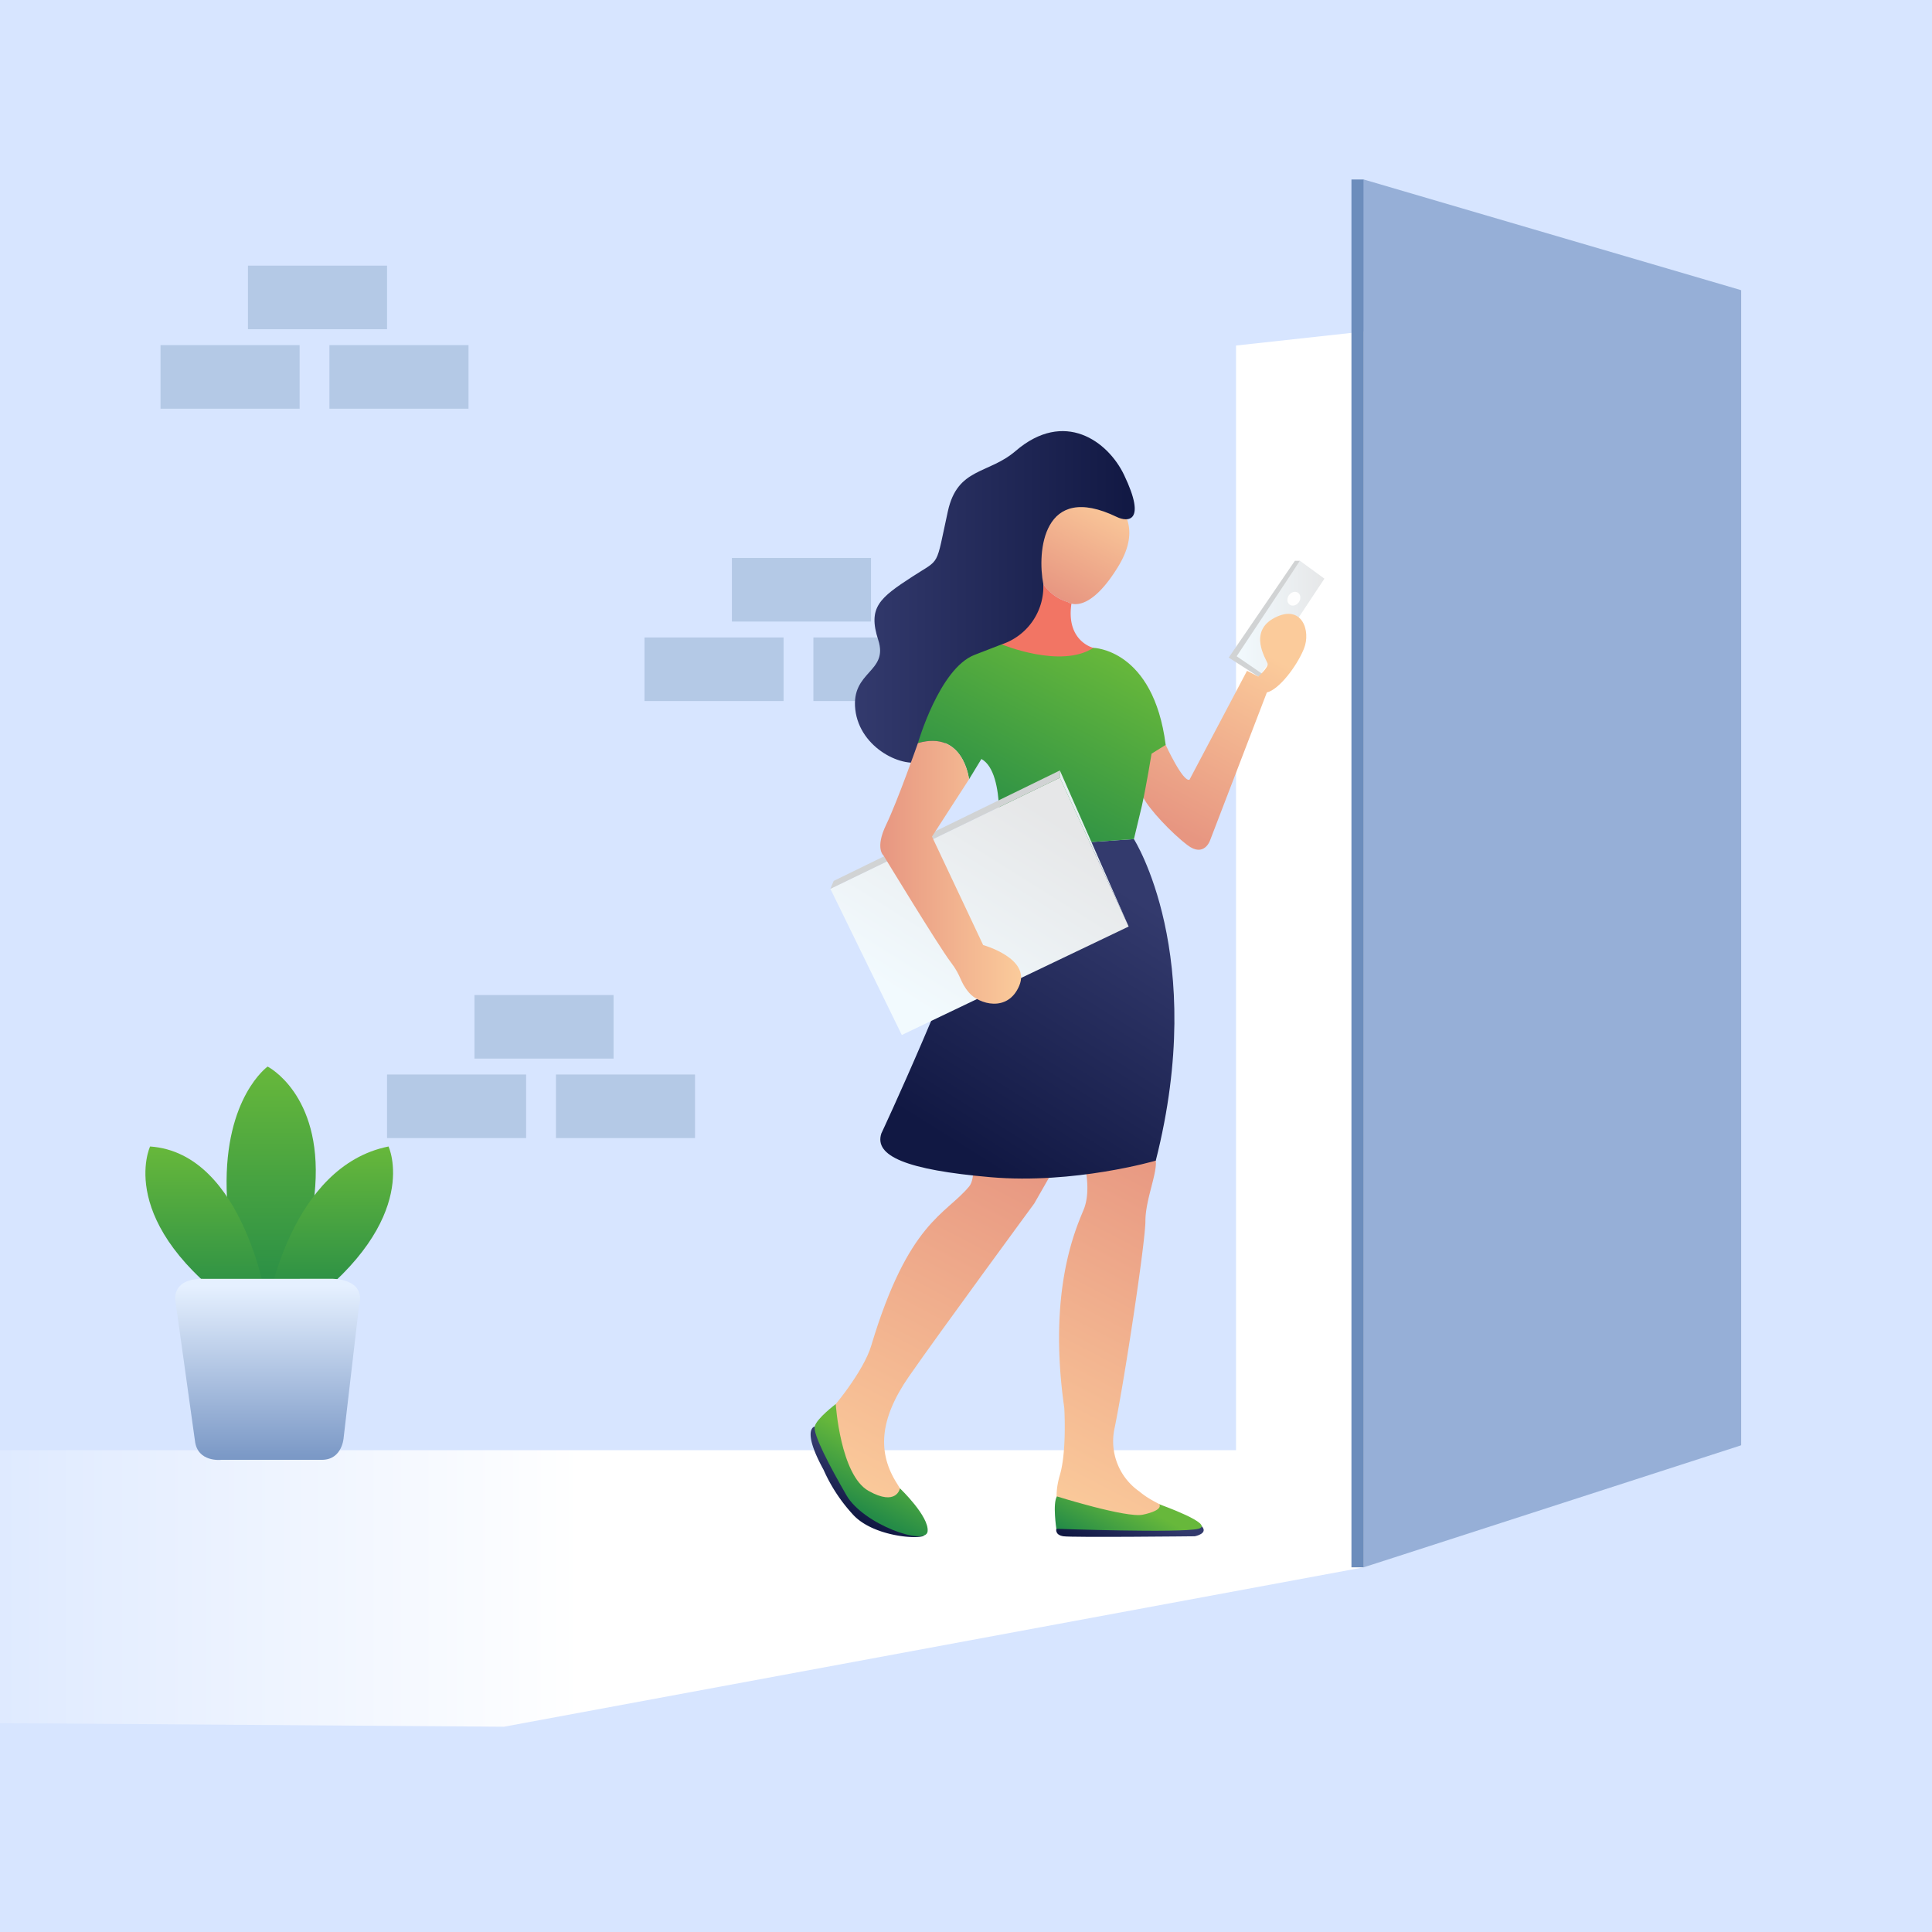<svg xmlns="http://www.w3.org/2000/svg" xmlns:xlink="http://www.w3.org/1999/xlink" viewBox="0 0 400 400"><defs><linearGradient id="a" x1="-29.605" y1="328.52" x2="142.499" y2="328.52" gradientUnits="userSpaceOnUse"><stop offset="0" stop-color="#d7e5ff"></stop><stop offset="0.873" stop-color="#fff"></stop></linearGradient><linearGradient id="b" x1="56.145" y1="270.428" x2="56.145" y2="220.82" gradientUnits="userSpaceOnUse"><stop offset="0" stop-color="#248b47"></stop><stop offset="1" stop-color="#67b83b"></stop></linearGradient><linearGradient id="c" x1="42.756" y1="271.56" x2="42.756" y2="237.368" xlink:href="#b"></linearGradient><linearGradient id="d" x1="68.394" y1="270.428" x2="68.394" y2="237.368" xlink:href="#b"></linearGradient><linearGradient id="e" x1="55.408" y1="302.368" x2="55.408" y2="266.34" gradientUnits="userSpaceOnUse"><stop offset="0" stop-color="#7997c5"></stop><stop offset="1" stop-color="#e5f0ff"></stop></linearGradient><linearGradient id="f" x1="217.467" y1="122.957" x2="228.287" y2="102.257" gradientUnits="userSpaceOnUse"><stop offset="0" stop-color="#e79681"></stop><stop offset="1" stop-color="#fbcb9b"></stop></linearGradient><linearGradient id="g" x1="177.006" y1="123.586" x2="234.936" y2="123.586" gradientUnits="userSpaceOnUse"><stop offset="0" stop-color="#333a6d"></stop><stop offset="1" stop-color="#111843"></stop></linearGradient><linearGradient id="h" x1="255.584" y1="127.755" x2="274.206" y2="127.755" gradientUnits="userSpaceOnUse"><stop offset="0" stop-color="#f2fafe"></stop><stop offset="1" stop-color="#e6e7e8"></stop></linearGradient><linearGradient id="i" x1="240.26" y1="170.004" x2="259.18" y2="133.808" xlink:href="#f"></linearGradient><linearGradient id="j" x1="175.569" y1="310.558" x2="213.144" y2="238.675" gradientUnits="userSpaceOnUse"><stop offset="0" stop-color="#fbcb9b"></stop><stop offset="1" stop-color="#e79681"></stop></linearGradient><linearGradient id="k" x1="216.443" y1="312.386" x2="252.592" y2="243.233" xlink:href="#j"></linearGradient><linearGradient id="l" x1="202.677" y1="240.209" x2="236.319" y2="186.675" gradientUnits="userSpaceOnUse"><stop offset="0" stop-color="#111843"></stop><stop offset="1" stop-color="#333a6d"></stop></linearGradient><linearGradient id="m" x1="205.831" y1="175.287" x2="227.558" y2="133.722" xlink:href="#b"></linearGradient><linearGradient id="n" x1="189.963" y1="208.35" x2="215.533" y2="167.663" xlink:href="#h"></linearGradient><linearGradient id="o" x1="182.254" y1="180.594" x2="211.404" y2="180.594" xlink:href="#f"></linearGradient><linearGradient id="p" x1="176.203" y1="313.542" x2="180.921" y2="304.518" xlink:href="#l"></linearGradient><linearGradient id="q" x1="177.234" y1="312.204" x2="183.617" y2="299.993" xlink:href="#b"></linearGradient><linearGradient id="r" x1="230.639" y1="323.097" x2="236.136" y2="312.582" xlink:href="#l"></linearGradient><linearGradient id="s" x1="229.354" y1="321.474" x2="234.734" y2="311.181" xlink:href="#b"></linearGradient></defs><title>New Illustrations</title><rect width="400" height="400" fill="#d7e5ff"></rect><polygon points="255.908 301.5 255.908 71.538 360.5 60.08 360.5 299.23 255.908 301.5" fill="#fff"></polygon><polygon points="271.5 300.25 0 300.25 0 356.754 104.333 357.5 282.35 324.497 355.752 299.54 271.5 300.25" fill="url(#a)"></polygon><polygon points="360.5 60.08 360.5 299.23 282.35 324.497 282.35 37.163 360.5 60.08" fill="#96afd7"></polygon><rect x="279.804" y="37.163" width="2.546" height="287.333" fill="#6c8dbc"></rect><rect x="51.336" y="55" width="28.797" height="13.164" fill="#b4c9e6"></rect><rect x="33.235" y="71.455" width="28.797" height="13.164" fill="#b4c9e6"></rect><rect x="68.203" y="71.455" width="28.797" height="13.164" fill="#b4c9e6"></rect><rect x="151.536" y="115.523" width="28.797" height="13.164" fill="#b4c9e6"></rect><rect x="133.435" y="131.979" width="28.797" height="13.164" fill="#b4c9e6"></rect><rect x="168.403" y="131.979" width="28.797" height="13.164" fill="#b4c9e6"></rect><rect x="98.234" y="206.01" width="28.797" height="13.164" fill="#b4c9e6"></rect><rect x="80.133" y="222.466" width="28.797" height="13.164" fill="#b4c9e6"></rect><rect x="115.101" y="222.466" width="28.797" height="13.164" fill="#b4c9e6"></rect><path d="M55.408,270.428s-8.029-5.208-8.482-24.229,8.482-25.379,8.482-25.379,11.218,5.668,9.859,24.8S55.408,270.428,55.408,270.428Z" fill="url(#b)"></path><path d="M55.408,270.428s-4.633-31.7-24.333-33.06c0,0-7.472,15.851,19.021,34.192Z" fill="url(#c)"></path><path d="M55.408,270.428s4.651-28.984,25.031-33.06c0,0,7.007,14.852-17.209,33.06Z" fill="url(#d)"></path><path d="M45.814,302.242s-4.945.594-5.455-3.963l-4.076-29.21s-.679-4.529,6.114-4.3l26.267-.008s7.246-.218,5.661,5.669L71.155,297.6s-.226,4.642-4.529,4.642Z" fill="url(#e)"></path><path d="M231.485,117.34c-4.765,7.766-8.216,8.007-9.65,7.635a2.373,2.373,0,0,1-.756-.329,9.387,9.387,0,0,1-5.072-3.692,13.431,13.431,0,0,1-2.235-8c0-10.045,7.12-15.336,15.336-10.22C229.108,102.739,237.871,106.934,231.485,117.34Z" fill="url(#f)"></path><path d="M231.25,107.042c2.11,1.021,6.26,1.262,1.467-8.734-3.333-6.953-12.369-13.6-22.456-4.929-5.649,4.857-12.012,3.372-14.012,12.46-2.6,11.834-1.418,9.685-7.3,13.51-6.854,4.456-9.311,6.39-7.12,13.145s-5.66,6.39-4.747,14.423,10.041,12.415,14.24,10.589,26.472-27.583,24.692-36.545C214.7,114.335,215.833,99.583,231.25,107.042Z" fill="url(#g)"></path><path d="M229.48,137.605l-25.019,1.282,2.925-5.477a12.592,12.592,0,0,0,8.621-12.455,9.387,9.387,0,0,0,5.072,3.692,2.373,2.373,0,0,0,.756.329l-.022.1c-1.1,7.734,4.557,9.059,4.557,9.059Z" fill="#f27564"></path><polygon points="274.206 119.805 261.209 139.402 255.584 135.825 269.139 116.108 274.206 119.805" fill="url(#h)"></polygon><polygon points="260.513 140.07 254.397 136.145 268.09 116.108 269.139 116.108 256.04 135.871 261.768 139.796 260.513 140.07" fill="#d1d3d4"></polygon><ellipse cx="267.884" cy="123.958" rx="1.506" ry="1.255" transform="translate(12.815 272.508) rotate(-55.048)" fill="#fefefe"></ellipse><path d="M241.344,154.219s3.56,7.759,4.929,7.211l11.913-22.547,2.328,1.187s2.191-1.917,1.917-2.739-4.108-6.572,1.506-9.448,7.531,2.739,6.025,6.435-5.2,8.489-7.668,9.037l-11.776,30.671s-1.232,3.56-4.655.958-7.939-7.479-9.1-9.764L236,154.447Z" fill="url(#i)"></path><path d="M201.361,239.66s.639,4.348-.695,5.964c-4.886,5.919-12.584,7.248-20.306,33.043-1.517,5.066-7.662,12.843-10.218,15.216,0,0,5.294,22.091,16.979,21.178,0,0,2.739-1.461-1.369-7.85s-3.743-13.327,2.465-22.273,25.925-35.783,25.925-35.783l4.382-7.668Z" fill="url(#j)"></path><path d="M224.49,240.928s1.518,5.487-.125,9.5-7.485,16.8-4.016,41.078c0,0,.548,8.946-.913,13.875s-.493,8.973,2.377,9.7,20.627,1.853,22.452,0-4.491-2.967-8.325-6.253a12.663,12.663,0,0,1-5.185-13.127c2.014-9.675,6.39-38.522,6.39-42.9s2.465-9.859,2.145-12.506a29.459,29.459,0,0,0-.867-4.473Z" fill="url(#k)"></path><path d="M234.76,173.726s15.347,23.989,4.53,66.573c0,0-16.842,4.929-34.231,3.423s-24.1-4.382-22.593-9.037c0,0,14.788-31.493,24.1-59.015Z" fill="url(#l)"></path><path d="M241.344,154.223l-2.925,1.818s-1.1,6.759-2,10.779l-1.654,6.906-28.2,1.945s1.917-15.609-3.374-18.534l-2.563,4.206s-1.1-10.231-10.582-7.493c0,0,4.425-15.39,11.677-18.249l5.663-2.191s12.236,5.1,18.983.723C226.37,134.133,238.791,134.319,241.344,154.223Z" fill="url(#m)"></path><polygon points="219.436 161.02 233.676 191.828 186.71 214.283 171.923 184.023 219.436 161.02" fill="url(#n)"></polygon><polygon points="219.436 161.02 219.436 159.513 172.607 182.38 171.923 184.023 219.436 161.02" fill="#d1d3d4"></polygon><polygon points="219.436 159.513 233.676 191.828 219.436 161.02 219.436 159.513" fill="#e7f0f2"></polygon><path d="M211.034,204.063c-2.366,5.652-8.391,3.834-10.406,1.457s-1.457-3.286-3.834-6.386-13.868-22.007-13.868-22.007-1.829-1.457.548-6.386,6.572-16.891,6.572-16.891c9.486-2.739,10.582,7.493,10.582,7.493l-7.668,11.863,10.593,22.456S213.411,198.4,211.034,204.063Z" fill="url(#o)"></path><path d="M168.682,295.343s-2.83.456,1.828,8.959a33.832,33.832,0,0,0,6.3,9.5c4.348,4.445,13.738,4.942,14.491,4.1l-8.375-4.1-6.025-5.68-4.975-7.485Z" fill="url(#p)"></path><path d="M173.031,290.7s.946,14.683,6.788,17.969,6.505-.526,6.505-.526,6.092,5.821,5.727,8.924-13.327-1.461-16.8-7.485-6.938-12.6-6.572-14.24S173.031,290.7,173.031,290.7Z" fill="url(#q)"></path><path d="M218.705,316.521s-.365,1.272,1.461,1.549,27.2,0,27.2,0,2.918-.547,1.421-2.11H219.983Z" fill="url(#r)"></path><path d="M218.827,309.815s14.36,4.5,17.77,3.785c0,0,4.216-.788,3.428-2.152,0,0,11.725,4.16,8.074,5.073s-29.393,0-29.393,0S217.906,311.261,218.827,309.815Z" fill="url(#s)"></path></svg>